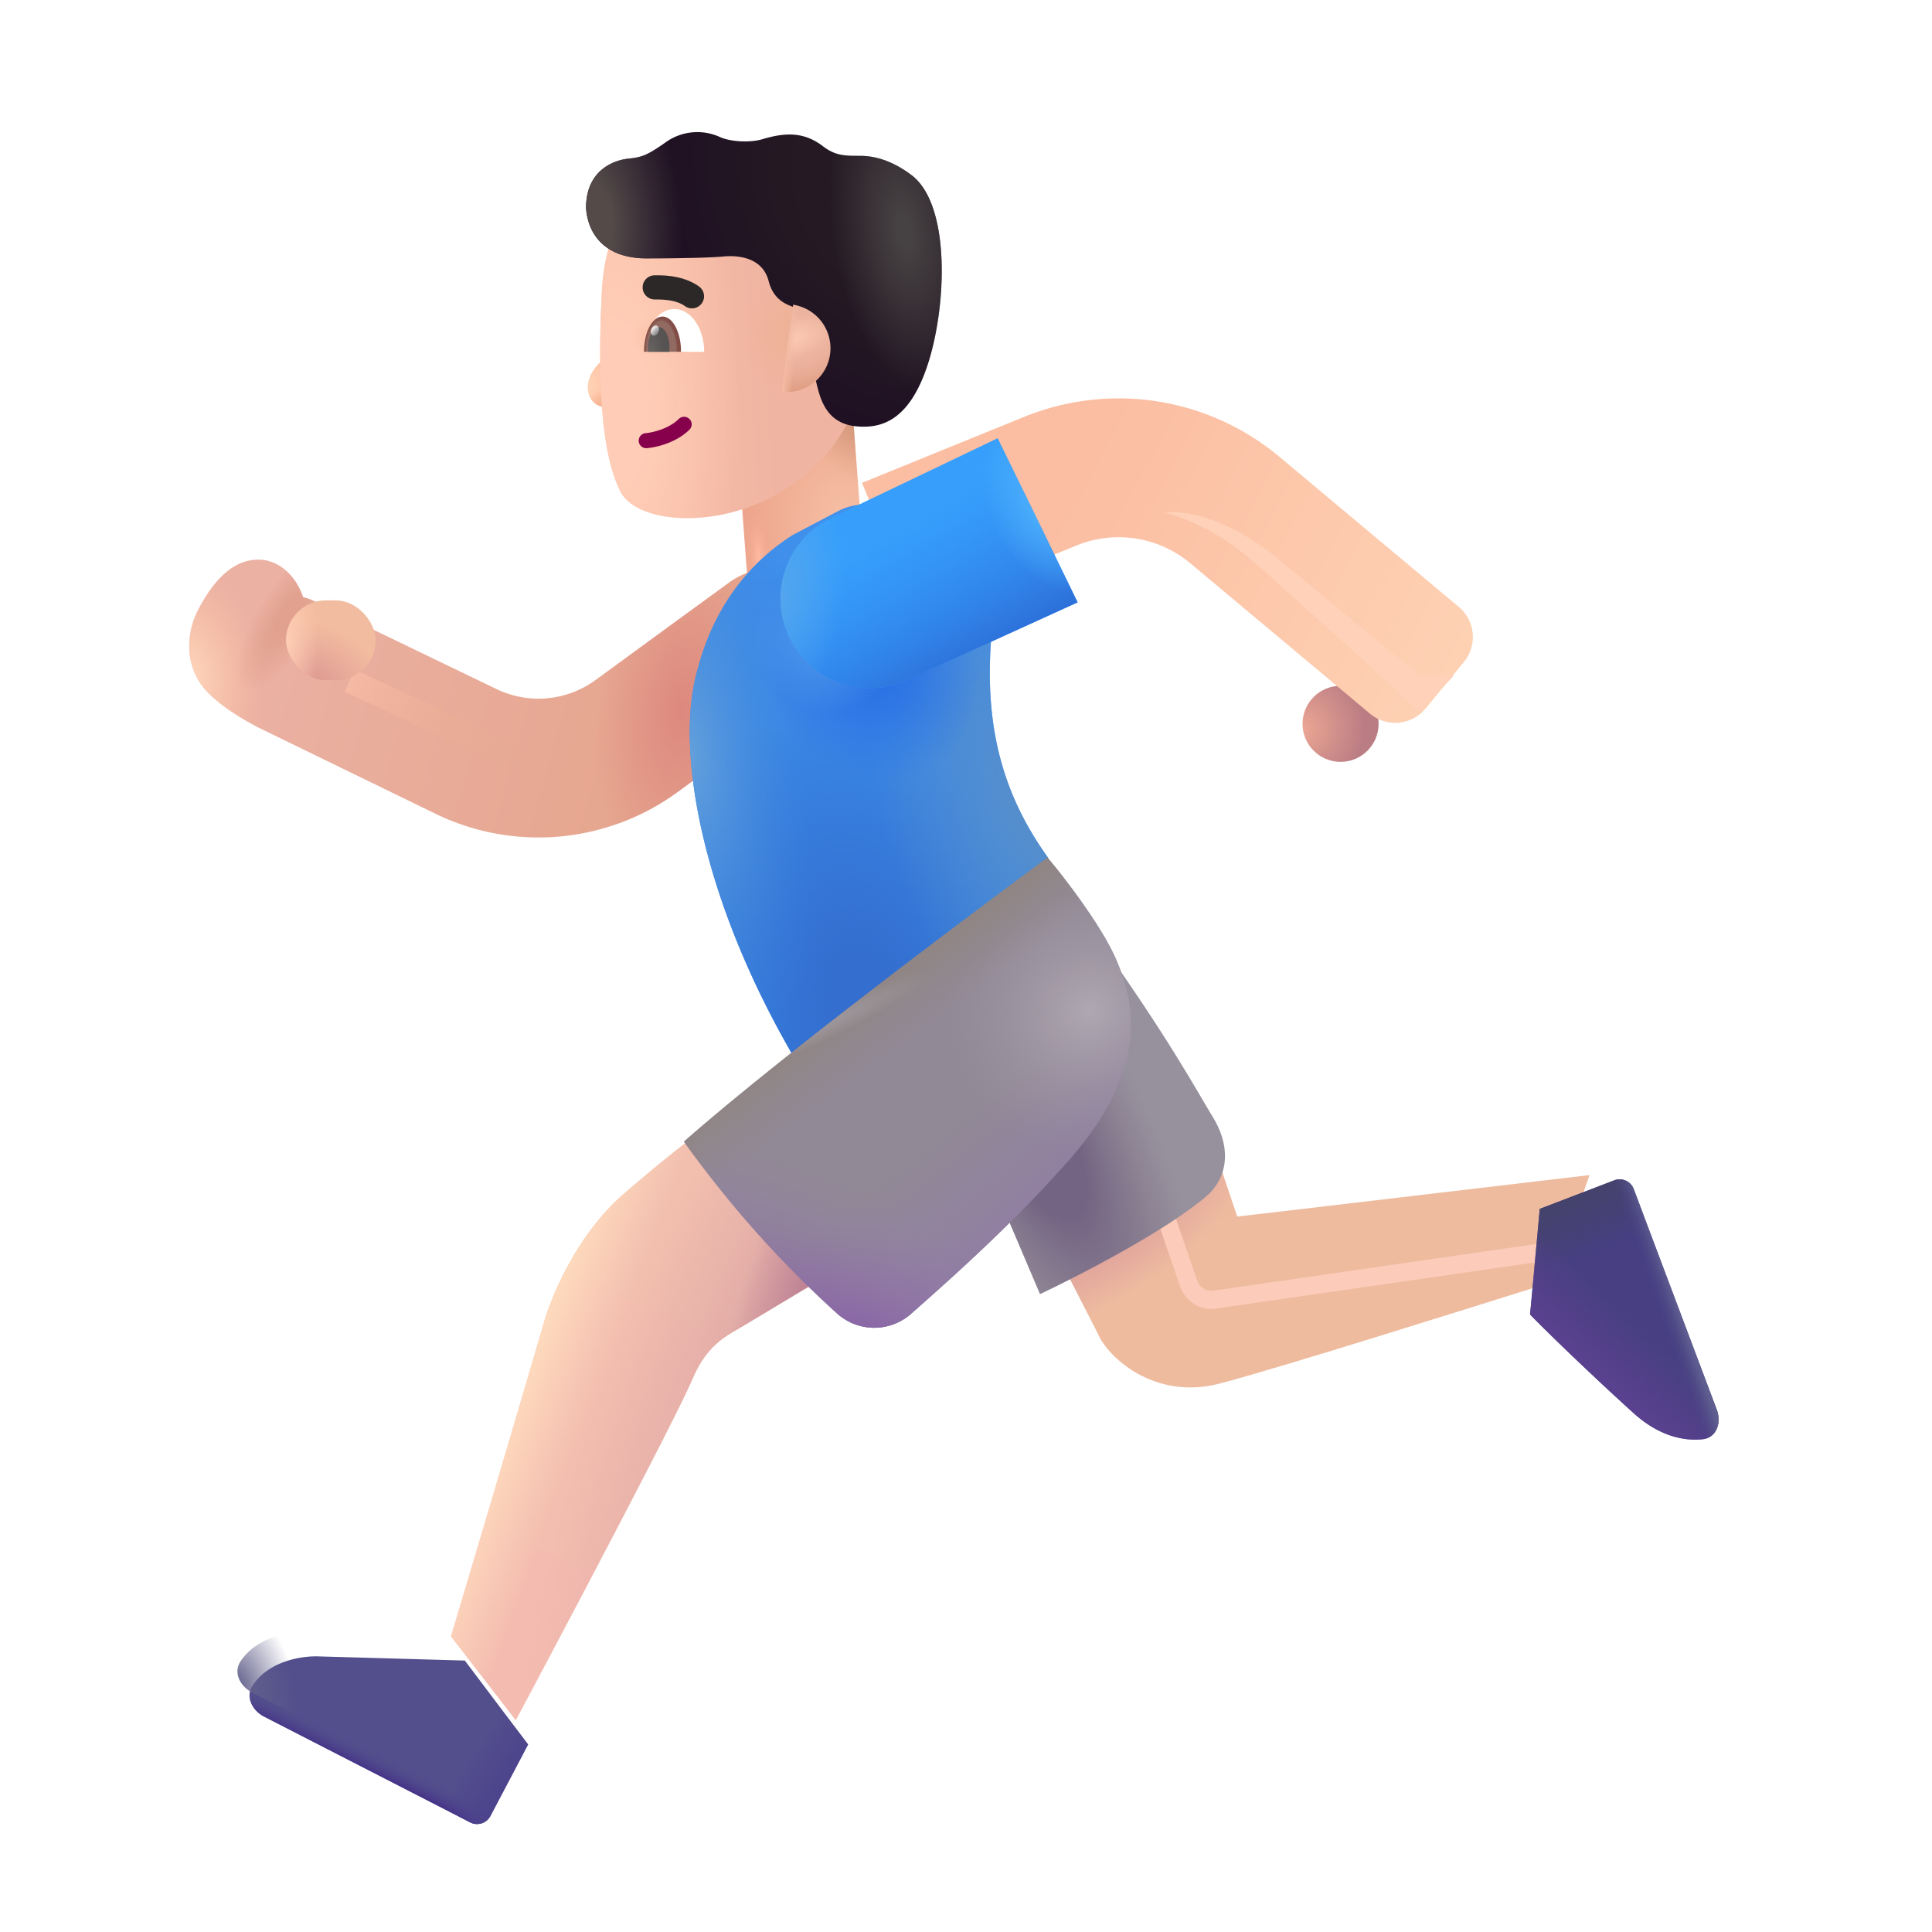<svg xmlns="http://www.w3.org/2000/svg" fill="none" viewBox="0 0 32 32"><path fill="url(#svg-88c4bb14-1c8d-4b75-a7e3-7b42ed891b21-a)" d="M12.169 6.804h1.946v3.44h-1.946z" transform="rotate(-4.337 12.169 6.804)"/><path fill="url(#svg-4dba281f-82cb-4e58-8206-1cd67ceb9023-b)" d="M12.169 6.804h1.946v3.44h-1.946z" transform="rotate(-4.337 12.169 6.804)"/><path fill="url(#svg-02546146-0547-4bec-8812-604c20c5f6a3-c)" d="M12.169 6.804h1.946v3.44h-1.946z" transform="rotate(-4.337 12.169 6.804)"/><path fill="url(#svg-779d4ee3-1fd6-4728-bd08-f87f84c5794a-d)" d="M9.944 5.997c.157-.147.237-.366.258-.457h.18v1.125c-.215.137-.522.115-.613-.09-.079-.176-.02-.394.175-.578"/><path fill="url(#svg-7b7d7bd9-8918-4b49-bbcf-0a91e08cf895-e)" d="M9.944 5.997c.157-.147.237-.366.258-.457h.18v1.125c-.215.137-.522.115-.613-.09-.079-.176-.02-.394.175-.578"/><g filter="url(#svg-3cc55e54-296f-421d-a8b0-26cb89d86d3d-f)"><path fill="url(#svg-b5cf8c0d-c02a-4ab6-8a38-f2dc8bdf9a8a-g)" d="M10.168 5.033c.039-.8.298-1.187.42-1.3h3.733l.062 3.164c-.866 2.121-3.511 2.212-3.906 1.445s-.354-2.381-.309-3.309"/><path fill="url(#svg-7895a4f2-329b-419a-88ce-f37e669b2976-h)" d="M10.168 5.033c.039-.8.298-1.187.42-1.3h3.733l.062 3.164c-.866 2.121-3.511 2.212-3.906 1.445s-.354-2.381-.309-3.309"/><path fill="url(#svg-e9d99c53-1f67-4c7d-96d2-9117ba7f1598-i)" d="M10.168 5.033c.039-.8.298-1.187.42-1.3h3.733l.062 3.164c-.866 2.121-3.511 2.212-3.906 1.445s-.354-2.381-.309-3.309"/><path fill="url(#svg-d561286a-1900-4587-8f36-2ca828b17668-j)" d="M10.168 5.033c.039-.8.298-1.187.42-1.3h3.733l.062 3.164c-.866 2.121-3.511 2.212-3.906 1.445s-.354-2.381-.309-3.309"/></g><g filter="url(#svg-132aae89-c399-4efc-b395-eb8fa15e9a10-k)"><path fill="url(#svg-eb888a7b-451f-4dd1-a3f6-361a39dd86ea-l)" d="M10.807 4.28c-.656 0-.968-.37-1-.836 0-.656.502-.795.696-.816.218-.023.304-.047.61-.262a.9.9 0 0 1 .91-.097c.148.07.476.105.71.035.39-.117.695-.114.996.117.21.16.363.16.614.16.343 0 .635.154.855.32.657.498.582 2.207.258 3.168-.31.92-.777 1.028-1.168.993-.47-.043-.59-.399-.66-.696-.057-.237-.2-.99-.266-1.237-.135-.063-.431-.086-.531-.474-.1-.387-.493-.432-.758-.406-.162.016-.61.031-1.266.031"/><path fill="url(#svg-b8b646b3-7c2f-4c24-a7a0-3a76b2ea6ff2-m)" d="M10.807 4.28c-.656 0-.968-.37-1-.836 0-.656.502-.795.696-.816.218-.023.304-.047.61-.262a.9.9 0 0 1 .91-.097c.148.07.476.105.71.035.39-.117.695-.114.996.117.21.16.363.16.614.16.343 0 .635.154.855.32.657.498.582 2.207.258 3.168-.31.92-.777 1.028-1.168.993-.47-.043-.59-.399-.66-.696-.057-.237-.2-.99-.266-1.237-.135-.063-.431-.086-.531-.474-.1-.387-.493-.432-.758-.406-.162.016-.61.031-1.266.031"/><path fill="url(#svg-6e405451-d490-4b8f-bd1a-cc875a06d654-n)" d="M10.807 4.28c-.656 0-.968-.37-1-.836 0-.656.502-.795.696-.816.218-.023.304-.047.61-.262a.9.9 0 0 1 .91-.097c.148.07.476.105.71.035.39-.117.695-.114.996.117.21.16.363.16.614.16.343 0 .635.154.855.32.657.498.582 2.207.258 3.168-.31.92-.777 1.028-1.168.993-.47-.043-.59-.399-.66-.696-.057-.237-.2-.99-.266-1.237-.135-.063-.431-.086-.531-.474-.1-.387-.493-.432-.758-.406-.162.016-.61.031-1.266.031"/></g><path fill="url(#svg-f3c08642-ee6f-4b46-b52f-753ab5754366-o)" d="m12.94 6.488.199-1.44a.727.727 0 0 1-.2 1.44"/><path fill="url(#svg-7bccdaf7-d962-4580-bbc6-8844feab296c-p)" d="m12.94 6.488.199-1.44a.727.727 0 0 1-.2 1.44"/><path fill="url(#svg-10386e23-64bb-4b46-9da4-73ca4d63a8d8-q)" d="m12.94 6.488.199-1.44a.727.727 0 0 1-.2 1.44"/><path fill="#86004C" fill-rule="evenodd" d="M11.42 6.94a.125.125 0 0 1-.002.178c-.238.233-.582.293-.692.304a.125.125 0 1 1-.025-.248c.093-.01.366-.062.542-.235a.125.125 0 0 1 .177.002" clip-rule="evenodd"/><path fill="#fff" d="M10.675 5.827h.988c0-.391-.221-.709-.494-.709s-.494.318-.494.71"/><path fill="url(#svg-12f61d1e-60ca-4ccf-9d28-4a28e52cd31b-r)" d="M11.28 5.827v-.004c0-.32-.137-.58-.307-.58s-.306.26-.306.58v.004z"/><path fill="url(#svg-d5270dfe-76c0-400a-9e01-dd1e70ccb54e-s)" d="M11.085 5.827a1 1 0 0 0 .004-.072c0-.186-.08-.336-.176-.336-.097 0-.176.15-.176.336q0 .038.004.072z"/><ellipse cx="10.848" cy="5.476" fill="url(#svg-4f45f834-aedd-488f-9186-dbc4bc397265-t)" rx=".064" ry=".088" transform="rotate(24.61 10.848 5.476)"/><g filter="url(#svg-20c3e741-e42d-4923-8bf0-b4feab32e48f-u)"><path fill="#2C2828" fill-rule="evenodd" d="M11.445 4.97c-.148-.105-.363-.11-.501-.11a.2.2 0 1 1 0-.4h.01c.128-.001.464-.001.724.185a.2.2 0 1 1-.234.325" clip-rule="evenodd"/></g><g filter="url(#svg-9e37bdcf-46d8-411a-991f-3374e3aaed01-v)"><path fill="url(#svg-54dd26b7-305c-4ea8-9dab-0c6c729dc2a6-w)" d="M3.761 11.776c-.285-.364-.293-.871-.07-1.293s.547-.832 1.016-.813c.328.014.598.276.711.62q.105.027.206.076l3 1.447a1.6 1.6 0 0 0 1.639-.149l2.223-1.622a1.15 1.15 0 1 1 1.356 1.858l-2.224 1.622a3.9 3.9 0 0 1-3.993.362l-2.918-1.42c-.246-.122-.72-.4-.946-.688"/><path fill="url(#svg-ea0f31ef-38a2-44fe-9ce7-ba69a3e834df-x)" d="M3.761 11.776c-.285-.364-.293-.871-.07-1.293s.547-.832 1.016-.813c.328.014.598.276.711.62q.105.027.206.076l3 1.447a1.6 1.6 0 0 0 1.639-.149l2.223-1.622a1.15 1.15 0 1 1 1.356 1.858l-2.224 1.622a3.9 3.9 0 0 1-3.993.362l-2.918-1.42c-.246-.122-.72-.4-.946-.688"/><path fill="url(#svg-15873075-4f0f-43ba-bc34-5c79f3a55b30-y)" d="M3.761 11.776c-.285-.364-.293-.871-.07-1.293s.547-.832 1.016-.813c.328.014.598.276.711.62q.105.027.206.076l3 1.447a1.6 1.6 0 0 0 1.639-.149l2.223-1.622a1.15 1.15 0 1 1 1.356 1.858l-2.224 1.622a3.9 3.9 0 0 1-3.993.362l-2.918-1.42c-.246-.122-.72-.4-.946-.688"/><path fill="url(#svg-403286a3-69ff-44a0-855e-6576a47028ab-z)" d="M3.761 11.776c-.285-.364-.293-.871-.07-1.293s.547-.832 1.016-.813c.328.014.598.276.711.62q.105.027.206.076l3 1.447a1.6 1.6 0 0 0 1.639-.149l2.223-1.622a1.15 1.15 0 1 1 1.356 1.858l-2.224 1.622a3.9 3.9 0 0 1-3.993.362l-2.918-1.42c-.246-.122-.72-.4-.946-.688"/></g><path fill="url(#svg-317c4835-5999-47b5-b581-f94486579de3-A)" d="m13.136 8.858.74-.39a1 1 0 0 1 .584-.106l2.003 1.773c-.229 1.79.13 3.008.9 4.077l-4.253 3.23c-1.517-2.635-1.93-5.073-1.556-6.354.318-1.228 1.05-1.898 1.582-2.23"/><path fill="url(#svg-5b0eb421-6958-4c0b-9440-90c3d8c1ac81-B)" d="m13.136 8.858.74-.39a1 1 0 0 1 .584-.106l2.003 1.773c-.229 1.79.13 3.008.9 4.077l-4.253 3.23c-1.517-2.635-1.93-5.073-1.556-6.354.318-1.228 1.05-1.898 1.582-2.23"/><path fill="url(#svg-e0a10b18-0735-456d-add1-fc4a7106a1df-C)" d="m13.136 8.858.74-.39a1 1 0 0 1 .584-.106l2.003 1.773c-.229 1.79.13 3.008.9 4.077l-4.253 3.23c-1.517-2.635-1.93-5.073-1.556-6.354.318-1.228 1.05-1.898 1.582-2.23"/><path fill="url(#svg-74a1c047-b62e-4005-82a9-a4e2a7a1287a-D)" d="m13.136 8.858.74-.39a1 1 0 0 1 .584-.106l2.003 1.773c-.229 1.79.13 3.008.9 4.077l-4.253 3.23c-1.517-2.635-1.93-5.073-1.556-6.354.318-1.228 1.05-1.898 1.582-2.23"/><path fill="url(#svg-29afd390-9b12-41c6-ac7f-332a0fa7363c-E)" d="m13.136 8.858.74-.39a1 1 0 0 1 .584-.106l2.003 1.773c-.229 1.79.13 3.008.9 4.077l-4.253 3.23c-1.517-2.635-1.93-5.073-1.556-6.354.318-1.228 1.05-1.898 1.582-2.23"/><path fill="url(#svg-350e4f61-158a-44ed-ba3a-19c61a6dfe29-F)" d="m13.136 8.858.74-.39a1 1 0 0 1 .584-.106l2.003 1.773c-.229 1.79.13 3.008.9 4.077l-4.253 3.23c-1.517-2.635-1.93-5.073-1.556-6.354.318-1.228 1.05-1.898 1.582-2.23"/><g filter="url(#svg-1db1fc19-d1d0-4717-9a1b-452012431c94-G)"><path stroke="url(#svg-85727248-7aa9-4cec-8265-edeae6423149-H)" stroke-width=".4" d="m5.792 11.275 3.062 1.422-.156.121"/></g><circle cx="22.204" cy="11.989" r=".63" fill="url(#svg-edf49171-7906-4335-9a66-1173c1aeff6e-I)"/><g filter="url(#svg-cbc3581c-439a-40c4-91c4-3ebb21a9986f-J)"><path fill="url(#svg-061bc773-e70d-4100-9e00-9b0bbfdc7836-K)" fill-rule="evenodd" d="M19.704 10.12a1.85 1.85 0 0 0-1.873-.285l-2.687 1.092-.866-2.13 2.687-1.093a4.15 4.15 0 0 1 4.2.64l2.997 2.508a.65.65 0 0 1 .085.912l-.636.772a.65.65 0 0 1-.919.085z" clip-rule="evenodd"/></g><path fill="#379FFB" d="m17.849 9.977-1.324-2.719-2.764 1.323a1.483 1.483 0 0 0 1.255 2.687z"/><path fill="url(#svg-ccf39ef3-20d3-4339-a387-d2f091b8cd91-L)" d="m17.849 9.977-1.324-2.719-2.764 1.323a1.483 1.483 0 0 0 1.255 2.687z"/><path fill="url(#svg-5ed31585-3f04-45cf-8023-e193409c5c0c-M)" d="m17.849 9.977-1.324-2.719-2.764 1.323a1.483 1.483 0 0 0 1.255 2.687z"/><path fill="url(#svg-dee47715-687f-46b4-a418-d513dd1b8c95-N)" d="m17.849 9.977-1.324-2.719-2.764 1.323a1.483 1.483 0 0 0 1.255 2.687z"/><rect width="1.484" height="1.324" x="4.738" y="9.944" fill="#F2BCA0" rx=".662"/><rect width="1.484" height="1.324" x="4.738" y="9.944" fill="url(#svg-b97fa386-2c55-45f6-b73f-ef60e3f382bf-O)" rx=".662"/><rect width="1.484" height="1.324" x="4.738" y="9.944" fill="url(#svg-1b997d7c-bde2-4889-980e-490205f91b49-P)" rx=".662"/><path fill="url(#svg-0692a1e3-05e1-4e1d-b072-655f4c5d4667-Q)" d="M9.015 21.885a855 855 0 0 1-1.546 5.219l1.074 1.39c.86-1.614 2.641-4.986 2.93-5.66.242-.566.566-.71.808-.855l1.34-.805-1.973-2.472c-.12.093-.594.444-1.32 1.074-.734.636-1.169 1.617-1.313 2.11"/><path fill="url(#svg-27e451b4-d0a8-46da-9bc8-557a9739e3c6-R)" d="M9.015 21.885a855 855 0 0 1-1.546 5.219l1.074 1.39c.86-1.614 2.641-4.986 2.93-5.66.242-.566.566-.71.808-.855l1.34-.805-1.973-2.472c-.12.093-.594.444-1.32 1.074-.734.636-1.169 1.617-1.313 2.11"/><path fill="url(#svg-1afded76-f741-4246-9ba9-528699f1c9a8-S)" d="M9.015 21.885a855 855 0 0 1-1.546 5.219l1.074 1.39c.86-1.614 2.641-4.986 2.93-5.66.242-.566.566-.71.808-.855l1.34-.805-1.973-2.472c-.12.093-.594.444-1.32 1.074-.734.636-1.169 1.617-1.313 2.11"/><path fill="url(#svg-0b3b0c1a-b65f-4873-9d58-b360ceb8420f-T)" d="M9.015 21.885a855 855 0 0 1-1.546 5.219l1.074 1.39c.86-1.614 2.641-4.986 2.93-5.66.242-.566.566-.71.808-.855l1.34-.805-1.973-2.472c-.12.093-.594.444-1.32 1.074-.734.636-1.169 1.617-1.313 2.11"/><g filter="url(#svg-e3bf81f2-3385-4549-97e6-294fd869502b-U)"><path fill="#534E8C" d="m5.039 27.034 2.46.07 1.048 1.39-.624 1.184a.25.25 0 0 1-.335.106l-3.41-1.75c-.197-.1-.317-.327-.197-.512.247-.381.74-.488 1.058-.488"/><path fill="url(#svg-486d32a2-98f4-421d-aadd-d20200791fa1-V)" d="m5.039 27.034 2.46.07 1.048 1.39-.624 1.184a.25.25 0 0 1-.335.106l-3.41-1.75c-.197-.1-.317-.327-.197-.512.247-.381.74-.488 1.058-.488"/><path fill="url(#svg-d10781b0-4f9d-4f11-85b9-920917af91f6-W)" d="m5.039 27.034 2.46.07 1.048 1.39-.624 1.184a.25.25 0 0 1-.335.106l-3.41-1.75c-.197-.1-.317-.327-.197-.512.247-.381.74-.488 1.058-.488"/></g><path fill="url(#svg-c2ca0313-05ce-45e7-a4bf-2537bfaf0179-X)" d="m5.039 27.034 2.46.07 1.048 1.39-.624 1.184a.25.25 0 0 1-.335.106l-3.41-1.75c-.197-.1-.317-.327-.197-.512.247-.381.74-.488 1.058-.488"/><g filter="url(#svg-934db0a9-7ac2-46d3-9d91-883e55ac4f5e-Y)"><path fill="#EEBB9F" d="m17.937 22.596-.652-1.277 2.613-1.684.344 1.016 5.836-.688-.625 1.774c-1.422.445-4.465 1.407-5.504 1.68-1.074.28-1.848-.434-2.012-.821"/><path fill="url(#svg-7cb0b698-b52f-4780-9672-5bb5d22476c5-Z)" d="m17.937 22.596-.652-1.277 2.613-1.684.344 1.016 5.836-.688-.625 1.774c-1.422.445-4.465 1.407-5.504 1.68-1.074.28-1.848-.434-2.012-.821"/><path fill="url(#svg-a33ebacd-c14b-41fe-9447-beb9dd725f57-aa)" d="m17.937 22.596-.652-1.277 2.613-1.684.344 1.016 5.836-.688-.625 1.774c-1.422.445-4.465 1.407-5.504 1.68-1.074.28-1.848-.434-2.012-.821"/></g><g filter="url(#svg-8f759687-bf3a-4acd-9e04-c9e756e2b272-ab)"><path stroke="#FCCBB9" stroke-width=".3" d="m19.297 20.12.392 1.14a.4.4 0 0 0 .435.265l5.761-.833"/></g><path fill="#473F82" d="m26.737 19.55-1.234.473-.16 1.749c.305.315 1.058 1.04 1.715 1.634.428.387.844.466 1.146.432.23-.026.312-.276.23-.492l-1.374-3.65a.25.25 0 0 0-.323-.146"/><path fill="url(#svg-7f5497c4-bac9-4e91-8b06-4d4504a66634-ac)" d="m26.737 19.55-1.234.473-.16 1.749c.305.315 1.058 1.04 1.715 1.634.428.387.844.466 1.146.432.23-.026.312-.276.23-.492l-1.374-3.65a.25.25 0 0 0-.323-.146"/><path fill="url(#svg-63003807-80e2-4a07-a941-a806409d6845-ad)" d="m26.737 19.55-1.234.473-.16 1.749c.305.315 1.058 1.04 1.715 1.634.428.387.844.466 1.146.432.23-.026.312-.276.23-.492l-1.374-3.65a.25.25 0 0 0-.323-.146"/><path fill="url(#svg-652f7e4f-b4aa-4d7e-aff7-e8aca3d3b68c-ae)" d="m26.737 19.55-1.234.473-.16 1.749c.305.315 1.058 1.04 1.715 1.634.428.387.844.466 1.146.432.23-.026.312-.276.23-.492l-1.374-3.65a.25.25 0 0 0-.323-.146"/><g filter="url(#svg-4dd963dd-441e-4a39-a996-887c360ff051-af)"><path fill="#97919E" d="m17.226 21.534-.914-2.149 1.793-3.844c1.258 1.754 1.738 2.664 1.98 3.055.269.433.298.922-.062 1.281-.637.569-2.13 1.341-2.797 1.657"/><path fill="url(#svg-203d47f1-f105-43b7-a767-1b29d8156543-ag)" d="m17.226 21.534-.914-2.149 1.793-3.844c1.258 1.754 1.738 2.664 1.98 3.055.269.433.298.922-.062 1.281-.637.569-2.13 1.341-2.797 1.657"/></g><path fill="#918996" d="M17.351 14.205s-4.125 3.032-6.023 4.704a17.7 17.7 0 0 0 2.544 2.853.92.92 0 0 0 1.23-.012c.92-.81 1.78-1.601 2.616-2.552 1.375-1.563 1.047-2.663.766-3.313-.244-.562-.857-1.354-1.133-1.68"/><path fill="url(#svg-8ed42273-2b1e-4820-8fbc-c4117a348dcd-ah)" d="M17.351 14.205s-4.125 3.032-6.023 4.704a17.7 17.7 0 0 0 2.544 2.853.92.92 0 0 0 1.23-.012c.92-.81 1.78-1.601 2.616-2.552 1.375-1.563 1.047-2.663.766-3.313-.244-.562-.857-1.354-1.133-1.68"/><path fill="url(#svg-727d0eca-3395-4bb4-bba8-c12dad81a250-ai)" d="M17.351 14.205s-4.125 3.032-6.023 4.704a17.7 17.7 0 0 0 2.544 2.853.92.92 0 0 0 1.23-.012c.92-.81 1.78-1.601 2.616-2.552 1.375-1.563 1.047-2.663.766-3.313-.244-.562-.857-1.354-1.133-1.68"/><path fill="url(#svg-17bda4c2-741f-4e52-9733-61e0545257b3-aj)" d="M17.351 14.205s-4.125 3.032-6.023 4.704a17.7 17.7 0 0 0 2.544 2.853.92.92 0 0 0 1.23-.012c.92-.81 1.78-1.601 2.616-2.552 1.375-1.563 1.047-2.663.766-3.313-.244-.562-.857-1.354-1.133-1.68"/><path fill="url(#svg-6ddb4161-2354-4624-89c5-a253c7b9915b-ak)" d="M17.351 14.205s-4.125 3.032-6.023 4.704a17.7 17.7 0 0 0 2.544 2.853.92.92 0 0 0 1.23-.012c.92-.81 1.78-1.601 2.616-2.552 1.375-1.563 1.047-2.663.766-3.313-.244-.562-.857-1.354-1.133-1.68"/><path fill="url(#svg-2e25dfc9-6c6b-470d-a876-5625e75662d1-al)" d="M17.351 14.205s-4.125 3.032-6.023 4.704a17.7 17.7 0 0 0 2.544 2.853.92.92 0 0 0 1.23-.012c.92-.81 1.78-1.601 2.616-2.552 1.375-1.563 1.047-2.663.766-3.313-.244-.562-.857-1.354-1.133-1.68"/><g filter="url(#svg-00f13f20-11f6-4279-a782-1403bcc3469a-am)"><path fill="#FFD1B9" d="M20.705 9.255c-.563-.488-1.182-.714-1.422-.766.704-.059 1.422.41 1.766.668l2.468 2.035h.563l-.563.594c-.703-.64-2.25-2.044-2.812-2.531"/></g><defs><radialGradient id="svg-88c4bb14-1c8d-4b75-a7e3-7b42ed891b21-a" cx="0" cy="0" r="1" gradientTransform="matrix(-.052 -2.213 1.599 -.037 13.877 8.813)" gradientUnits="userSpaceOnUse"><stop offset=".116" stop-color="#F5BDA3"/><stop offset="1" stop-color="#EDA68D"/></radialGradient><radialGradient id="svg-4dba281f-82cb-4e58-8206-1cd67ceb9023-b" cx="0" cy="0" r="1" gradientTransform="rotate(128.9 5.385 7.022)scale(.854 1.156)" gradientUnits="userSpaceOnUse"><stop stop-color="#D09475"/><stop offset="1" stop-color="#E0A489" stop-opacity="0"/></radialGradient><radialGradient id="svg-02546146-0547-4bec-8812-604c20c5f6a3-c" cx="0" cy="0" r="1" gradientTransform="matrix(.011 -.869 .24 .003 12.383 9.217)" gradientUnits="userSpaceOnUse"><stop stop-color="#FFBAA2"/><stop offset="1" stop-color="#F0A48B" stop-opacity="0"/></radialGradient><radialGradient id="svg-779d4ee3-1fd6-4728-bd08-f87f84c5794a-d" cx="0" cy="0" r="1" gradientTransform="matrix(.477 .258 -.364 .673 9.653 6.435)" gradientUnits="userSpaceOnUse"><stop offset=".101" stop-color="#FFD4B7"/><stop offset=".684" stop-color="#FFC4A7"/></radialGradient><radialGradient id="svg-7b7d7bd9-8918-4b49-bbcf-0a91e08cf895-e" cx="0" cy="0" r="1" gradientTransform="rotate(-112.383 7.29 .008)scale(.315 .473)" gradientUnits="userSpaceOnUse"><stop stop-color="#F0AA89"/><stop offset="1" stop-color="#F0AA89" stop-opacity="0"/></radialGradient><radialGradient id="svg-7895a4f2-329b-419a-88ce-f37e669b2976-h" cx="0" cy="0" r="1" gradientTransform="matrix(-.844 -.047 .057 -1.029 13.315 5.731)" gradientUnits="userSpaceOnUse"><stop offset=".156" stop-color="#EEB298"/><stop offset="1" stop-color="#EEB298" stop-opacity="0"/></radialGradient><radialGradient id="svg-e9d99c53-1f67-4c7d-96d2-9117ba7f1598-i" cx="0" cy="0" r="1" gradientTransform="matrix(0 -5.188 2.016 0 10.419 6.919)" gradientUnits="userSpaceOnUse"><stop offset=".219" stop-color="#FFCDB7"/><stop offset="1" stop-color="#FFCDB7" stop-opacity="0"/></radialGradient><radialGradient id="svg-d561286a-1900-4587-8f36-2ca828b17668-j" cx="0" cy="0" r="1" gradientTransform="matrix(0 .391 -.609 0 11.247 5.778)" gradientUnits="userSpaceOnUse"><stop offset=".155" stop-color="#FABFA4"/><stop offset="1" stop-color="#FABFA4" stop-opacity="0"/></radialGradient><radialGradient id="svg-eb888a7b-451f-4dd1-a3f6-361a39dd86ea-l" cx="0" cy="0" r="1" gradientTransform="matrix(-3.437 3.125 -3.544 -3.898 15.19 3.07)" gradientUnits="userSpaceOnUse"><stop offset=".363" stop-color="#251A23"/><stop offset="1" stop-color="#1D0D23"/></radialGradient><radialGradient id="svg-b8b646b3-7c2f-4c24-a7a0-3a76b2ea6ff2-m" cx="0" cy="0" r="1" gradientTransform="rotate(81.634 5.331 10.641)scale(2.712 1.198)" gradientUnits="userSpaceOnUse"><stop offset=".106" stop-color="#464143"/><stop offset="1" stop-color="#464143" stop-opacity="0"/></radialGradient><radialGradient id="svg-6e405451-d490-4b8f-bd1a-cc875a06d654-n" cx="0" cy="0" r="1" gradientTransform="matrix(1.5 -.094 .184 2.944 9.893 3.685)" gradientUnits="userSpaceOnUse"><stop offset=".218" stop-color="#544B49"/><stop offset="1" stop-color="#544B49" stop-opacity="0"/></radialGradient><radialGradient id="svg-f3c08642-ee6f-4b46-b52f-753ab5754366-o" cx="0" cy="0" r="1" gradientTransform="matrix(.727 -.211 .103 .355 13.09 5.614)" gradientUnits="userSpaceOnUse"><stop offset=".17" stop-color="#FAC7B1"/><stop offset="1" stop-color="#ECB39E"/></radialGradient><radialGradient id="svg-7bccdaf7-d962-4580-bbc6-8844feab296c-p" cx="0" cy="0" r="1" gradientTransform="matrix(.226 1.18 -1.229 .235 13.122 5.314)" gradientUnits="userSpaceOnUse"><stop offset=".556" stop-color="#E7A792" stop-opacity="0"/><stop offset="1" stop-color="#DD9A7E"/><stop offset="1" stop-color="#E7A792"/></radialGradient><radialGradient id="svg-12f61d1e-60ca-4ccf-9d28-4a28e52cd31b-r" cx="0" cy="0" r="1" gradientTransform="matrix(.273 0 0 .531 10.952 5.806)" gradientUnits="userSpaceOnUse"><stop offset=".895" stop-color="#916A62"/><stop offset="1" stop-color="#824D44"/></radialGradient><radialGradient id="svg-d5270dfe-76c0-400a-9e01-dd1e70ccb54e-s" cx="0" cy="0" r="1" gradientTransform="matrix(.25 0 0 .541 10.784 5.827)" gradientUnits="userSpaceOnUse"><stop stop-color="#666361"/><stop offset=".813" stop-color="#565352"/></radialGradient><radialGradient id="svg-ea0f31ef-38a2-44fe-9ce7-ba69a3e834df-x" cx="0" cy="0" r="1" gradientTransform="matrix(1.21 -.125 .201 1.944 3.535 11.614)" gradientUnits="userSpaceOnUse"><stop stop-color="#FFD8BE"/><stop offset="1" stop-color="#FFC5A1" stop-opacity="0"/><stop offset="1" stop-color="#FFD8BE" stop-opacity="0"/></radialGradient><radialGradient id="svg-15873075-4f0f-43ba-bc34-5c79f3a55b30-y" cx="0" cy="0" r="1" gradientTransform="matrix(-.328 2.849 -1.431 -.165 11.698 12.15)" gradientUnits="userSpaceOnUse"><stop stop-color="#DD887E"/><stop offset="1" stop-color="#DD887E" stop-opacity="0"/></radialGradient><radialGradient id="svg-403286a3-69ff-44a0-855e-6576a47028ab-z" cx="0" cy="0" r="1" gradientTransform="matrix(-.75 1.219 -.427 -.263 5.167 10.608)" gradientUnits="userSpaceOnUse"><stop offset=".258" stop-color="#E1A18E"/><stop offset="1" stop-color="#E1A18E" stop-opacity="0"/></radialGradient><radialGradient id="svg-5b0eb421-6958-4c0b-9440-90c3d8c1ac81-B" cx="0" cy="0" r="1" gradientTransform="rotate(-103.261 13.881 2.745)scale(5.33 3.051)" gradientUnits="userSpaceOnUse"><stop offset=".175" stop-color="#346ECE"/><stop offset="1" stop-color="#346ECE" stop-opacity="0"/></radialGradient><radialGradient id="svg-e0a10b18-0735-456d-add1-fc4a7106a1df-C" cx="0" cy="0" r="1" gradientTransform="rotate(84.038 -1.213 12.58)scale(5.687 2.16)" gradientUnits="userSpaceOnUse"><stop stop-color="#63A0DB"/><stop offset="1" stop-color="#347CDB" stop-opacity="0"/></radialGradient><radialGradient id="svg-74a1c047-b62e-4005-82a9-a4e2a7a1287a-D" cx="0" cy="0" r="1" gradientTransform="matrix(-2.406 .719 -1.453 -4.864 17.109 13.291)" gradientUnits="userSpaceOnUse"><stop stop-color="#598FC9"/><stop offset="1" stop-color="#598FC9" stop-opacity="0"/></radialGradient><radialGradient id="svg-29afd390-9b12-41c6-ac7f-332a0fa7363c-E" cx="0" cy="0" r="1" gradientTransform="matrix(1.606 -.725 .882 1.954 14.394 10.879)" gradientUnits="userSpaceOnUse"><stop offset=".238" stop-color="#2B71E5"/><stop offset="1" stop-color="#2B71E5" stop-opacity="0"/></radialGradient><radialGradient id="svg-350e4f61-158a-44ed-ba3a-19c61a6dfe29-F" cx="0" cy="0" r="1" gradientTransform="matrix(-1.031 .609 -.642 -1.086 13.677 10.573)" gradientUnits="userSpaceOnUse"><stop stop-color="#529CEA"/><stop offset="1" stop-color="#529CEA" stop-opacity="0"/></radialGradient><radialGradient id="svg-edf49171-7906-4335-9a66-1173c1aeff6e-I" cx="0" cy="0" r="1" gradientTransform="rotate(24.692 -16.792 55.32)scale(1.122 1.178)" gradientUnits="userSpaceOnUse"><stop stop-color="#ECA693"/><stop offset=".906" stop-color="#BB7D84"/></radialGradient><radialGradient id="svg-5ed31585-3f04-45cf-8023-e193409c5c0c-M" cx="0" cy="0" r="1" gradientTransform="matrix(1.281 .188 -.317 2.164 12.671 9.885)" gradientUnits="userSpaceOnUse"><stop stop-color="#5AA7EA"/><stop offset="1" stop-color="#5AA7EA" stop-opacity="0"/></radialGradient><radialGradient id="svg-dee47715-687f-46b4-a418-d513dd1b8c95-N" cx="0" cy="0" r="1" gradientTransform="rotate(154.259 7.723 6.168)scale(.971 1.518)" gradientUnits="userSpaceOnUse"><stop offset=".164" stop-color="#4DB0FB"/><stop offset="1" stop-color="#4DB0FB" stop-opacity="0"/></radialGradient><radialGradient id="svg-b97fa386-2c55-45f6-b73f-ef60e3f382bf-O" cx="0" cy="0" r="1" gradientTransform="matrix(.438 -.748 1.057 .618 5.276 11.268)" gradientUnits="userSpaceOnUse"><stop stop-color="#DF9B93"/><stop offset="1" stop-color="#DF9B93" stop-opacity="0"/></radialGradient><radialGradient id="svg-1b997d7c-bde2-4889-980e-490205f91b49-P" cx="0" cy="0" r="1" gradientTransform="matrix(.559 0 0 1.248 4.717 10.606)" gradientUnits="userSpaceOnUse"><stop stop-color="#FFCFB6"/><stop offset="1" stop-color="#FFCFB6" stop-opacity="0"/></radialGradient><radialGradient id="svg-1afded76-f741-4246-9ba9-528699f1c9a8-S" cx="0" cy="0" r="1" gradientTransform="matrix(-4.653 9.341 -2.719 -1.354 14.084 21.059)" gradientUnits="userSpaceOnUse"><stop offset=".183" stop-color="#DCA5A4"/><stop offset="1" stop-color="#DCA5A4" stop-opacity="0"/></radialGradient><radialGradient id="svg-0b3b0c1a-b65f-4873-9d58-b360ceb8420f-T" cx="0" cy="0" r="1" gradientTransform="rotate(108.122 -.857 15.515)scale(4.94 1.238)" gradientUnits="userSpaceOnUse"><stop offset=".173" stop-color="#BE8394"/><stop offset="1" stop-color="#BE8394" stop-opacity="0"/></radialGradient><radialGradient id="svg-c2ca0313-05ce-45e7-a4bf-2537bfaf0179-X" cx="0" cy="0" r="1" gradientTransform="rotate(-18.357 88.253 1.77)scale(.943 1.565)" gradientUnits="userSpaceOnUse"><stop stop-color="#64628C"/><stop offset="1" stop-color="#64628C" stop-opacity="0"/></radialGradient><radialGradient id="svg-7cb0b698-b52f-4780-9672-5bb5d22476c5-Z" cx="0" cy="0" r="1" gradientTransform="rotate(71.565 -3.824 23.734)scale(1.705 1.023)" gradientUnits="userSpaceOnUse"><stop stop-color="#EEBA9F"/><stop offset="1" stop-color="#EEBA9F" stop-opacity="0"/></radialGradient><radialGradient id="svg-a33ebacd-c14b-41fe-9447-beb9dd725f57-aa" cx="0" cy="0" r="1" gradientTransform="matrix(.703 1.125 -2.573 1.608 17.87 20.75)" gradientUnits="userSpaceOnUse"><stop stop-color="#D6949B"/><stop offset="1" stop-color="#D6949B" stop-opacity="0"/></radialGradient><radialGradient id="svg-203d47f1-f105-43b7-a767-1b29d8156543-ag" cx="0" cy="0" r="1" gradientTransform="matrix(2.438 4.75 -1.701 .873 17.015 18.698)" gradientUnits="userSpaceOnUse"><stop offset=".329" stop-color="#746484"/><stop offset="1" stop-color="#827483" stop-opacity="0"/></radialGradient><radialGradient id="svg-8ed42273-2b1e-4820-8fbc-c4117a348dcd-ah" cx="0" cy="0" r="1" gradientTransform="rotate(51.34 -10.637 22.94)scale(4.602 17.515)" gradientUnits="userSpaceOnUse"><stop offset=".554" stop-color="#917EA3" stop-opacity="0"/><stop offset="1" stop-color="#917EA3"/></radialGradient><radialGradient id="svg-727d0eca-3395-4bb4-bba8-c12dad81a250-ai" cx="0" cy="0" r="1" gradientTransform="matrix(1.011 -2.181 7.255 3.364 14.536 22.396)" gradientUnits="userSpaceOnUse"><stop stop-color="#885FA7"/><stop offset="1" stop-color="#9583A6" stop-opacity="0"/></radialGradient><radialGradient id="svg-17bda4c2-741f-4e52-9733-61e0545257b3-aj" cx="0" cy="0" r="1" gradientTransform="matrix(-2.054 1.36 -1.293 -1.954 18.044 16.739)" gradientUnits="userSpaceOnUse"><stop stop-color="#AFA8B2"/><stop offset="1" stop-color="#9B92A1" stop-opacity="0"/></radialGradient><radialGradient id="svg-2e25dfc9-6c6b-470d-a876-5625e75662d1-al" cx="0" cy="0" r="1" gradientTransform="matrix(1.906 -.906 .114 .239 13.515 17.026)" gradientUnits="userSpaceOnUse"><stop offset=".207" stop-color="#9C959A"/><stop offset="1" stop-color="#9C959A" stop-opacity="0"/></radialGradient><linearGradient id="svg-b5cf8c0d-c02a-4ab6-8a38-f2dc8bdf9a8a-g" x1="13.003" x2="10.14" y1="6.474" y2="6.646" gradientUnits="userSpaceOnUse"><stop stop-color="#F0B5A2"/><stop offset="1" stop-color="#FAC1A8"/></linearGradient><linearGradient id="svg-10386e23-64bb-4b46-9da4-73ca4d63a8d8-q" x1="13.036" x2="13.185" y1="5.683" y2="5.695" gradientUnits="userSpaceOnUse"><stop stop-color="#F4B9A2"/><stop offset="1" stop-color="#F4BCA5" stop-opacity="0"/></linearGradient><linearGradient id="svg-4f45f834-aedd-488f-9186-dbc4bc397265-t" x1="10.777" x2="10.963" y1="5.437" y2="5.498" gradientUnits="userSpaceOnUse"><stop stop-color="#fff"/><stop offset="1" stop-color="#fff" stop-opacity="0"/></linearGradient><linearGradient id="svg-54dd26b7-305c-4ea8-9dab-0c6c729dc2a6-w" x1="4.37" x2="12.307" y1="11.322" y2="13.572" gradientUnits="userSpaceOnUse"><stop stop-color="#EBB1A3"/><stop offset="1" stop-color="#E5A48B"/></linearGradient><linearGradient id="svg-317c4835-5999-47b5-b581-f94486579de3-A" x1="14.394" x2="14.394" y1="8.323" y2="17.442" gradientUnits="userSpaceOnUse"><stop stop-color="#4091EC"/><stop offset="1" stop-color="#337FE1"/></linearGradient><linearGradient id="svg-85727248-7aa9-4cec-8265-edeae6423149-H" x1="5.604" x2="8.541" y1="11.381" y2="13.006" gradientUnits="userSpaceOnUse"><stop stop-color="#F6BBA5"/><stop offset="1" stop-color="#E2A789" stop-opacity="0"/><stop offset="1" stop-color="#F6BBA5" stop-opacity="0"/></linearGradient><linearGradient id="svg-061bc773-e70d-4100-9e00-9b0bbfdc7836-K" x1="17.817" x2="25.325" y1="8.772" y2="12.772" gradientUnits="userSpaceOnUse"><stop stop-color="#FBBEA2"/><stop offset="1" stop-color="#FFD5B7"/></linearGradient><linearGradient id="svg-ccf39ef3-20d3-4339-a387-d2f091b8cd91-L" x1="16.515" x2="15.109" y1="10.916" y2="8.479" gradientUnits="userSpaceOnUse"><stop stop-color="#2C6BD5"/><stop offset="1" stop-color="#2F89F4" stop-opacity="0"/></linearGradient><linearGradient id="svg-0692a1e3-05e1-4e1d-b072-655f4c5d4667-Q" x1="12.453" x2="9.078" y1="19.979" y2="28.104" gradientUnits="userSpaceOnUse"><stop stop-color="#F2BEAE"/><stop offset="1" stop-color="#F4BCB0"/></linearGradient><linearGradient id="svg-27e451b4-d0a8-46da-9bc8-557a9739e3c6-R" x1="7.845" x2="9.12" y1="24.643" y2="25.126" gradientUnits="userSpaceOnUse"><stop stop-color="#FFDDBE"/><stop offset="1" stop-color="#FFDDBE" stop-opacity="0"/></linearGradient><linearGradient id="svg-486d32a2-98f4-421d-aadd-d20200791fa1-V" x1="5.898" x2="6.054" y1="28.94" y2="28.627" gradientUnits="userSpaceOnUse"><stop stop-color="#443088"/><stop offset="1" stop-color="#534F8C" stop-opacity="0"/></linearGradient><linearGradient id="svg-d10781b0-4f9d-4f11-85b9-920917af91f6-W" x1="8.14" x2="7.484" y1="29.338" y2="28.901" gradientUnits="userSpaceOnUse"><stop stop-color="#4C438D"/><stop offset="1" stop-color="#4C438D" stop-opacity="0"/></linearGradient><linearGradient id="svg-7f5497c4-bac9-4e91-8b06-4d4504a66634-ac" x1="26.14" x2="26.64" y1="19.534" y2="20.698" gradientUnits="userSpaceOnUse"><stop offset=".024" stop-color="#444367"/><stop offset="1" stop-color="#444367" stop-opacity="0"/></linearGradient><linearGradient id="svg-63003807-80e2-4a07-a941-a806409d6845-ad" x1="26.14" x2="26.904" y1="22.494" y2="21.689" gradientUnits="userSpaceOnUse"><stop stop-color="#5A418F"/><stop offset="1" stop-color="#5A418F" stop-opacity="0"/></linearGradient><linearGradient id="svg-652f7e4f-b4aa-4d7e-aff7-e8aca3d3b68c-ae" x1="27.922" x2="27.515" y1="21.776" y2="21.916" gradientUnits="userSpaceOnUse"><stop offset=".213" stop-color="#5E5D8F"/><stop offset="1" stop-color="#484083" stop-opacity="0"/></linearGradient><linearGradient id="svg-6ddb4161-2354-4624-89c5-a253c7b9915b-ak" x1="13.171" x2="13.859" y1="17.166" y2="18.098" gradientUnits="userSpaceOnUse"><stop stop-color="#908582"/><stop offset="1" stop-color="#908582" stop-opacity="0"/></linearGradient><filter id="svg-3cc55e54-296f-421d-a8b0-26cb89d86d3d-f" width="4.443" height="5.249" x="9.94" y="3.533" color-interpolation-filters="sRGB" filterUnits="userSpaceOnUse"><feFlood flood-opacity="0" result="BackgroundImageFix"/><feBlend in="SourceGraphic" in2="BackgroundImageFix" result="shape"/><feColorMatrix in="SourceAlpha" result="hardAlpha" values="0 0 0 0 0 0 0 0 0 0 0 0 0 0 0 0 0 0 127 0"/><feOffset dx="-.2" dy="-.2"/><feGaussianBlur stdDeviation=".5"/><feComposite in2="hardAlpha" k2="-1" k3="1" operator="arithmetic"/><feColorMatrix values="0 0 0 0 0.816 0 0 0 0 0.596 0 0 0 0 0.58 0 0 0 1 0"/><feBlend in2="shape" result="effect1_innerShadow_4002_549"/></filter><filter id="svg-132aae89-c399-4efc-b395-eb8fa15e9a10-k" width="6.391" height="5.479" x="9.507" y="1.888" color-interpolation-filters="sRGB" filterUnits="userSpaceOnUse"><feFlood flood-opacity="0" result="BackgroundImageFix"/><feBlend in="SourceGraphic" in2="BackgroundImageFix" result="shape"/><feColorMatrix in="SourceAlpha" result="hardAlpha" values="0 0 0 0 0 0 0 0 0 0 0 0 0 0 0 0 0 0 127 0"/><feOffset dx="-.3" dy=".3"/><feGaussianBlur stdDeviation=".3"/><feComposite in2="hardAlpha" k2="-1" k3="1" operator="arithmetic"/><feColorMatrix values="0 0 0 0 0.282 0 0 0 0 0.263 0 0 0 0 0.271 0 0 0 1 0"/><feBlend in2="shape" result="effect1_innerShadow_4002_549"/><feColorMatrix in="SourceAlpha" result="hardAlpha" values="0 0 0 0 0 0 0 0 0 0 0 0 0 0 0 0 0 0 127 0"/><feOffset dx=".2" dy="-.3"/><feGaussianBlur stdDeviation=".375"/><feComposite in2="hardAlpha" k2="-1" k3="1" operator="arithmetic"/><feColorMatrix values="0 0 0 0 0.098 0 0 0 0 0.055 0 0 0 0 0.071 0 0 0 1 0"/><feBlend in2="effect1_innerShadow_4002_549" result="effect2_innerShadow_4002_549"/></filter><filter id="svg-20c3e741-e42d-4923-8bf0-b4feab32e48f-u" width="1.117" height=".648" x="10.644" y="4.459" color-interpolation-filters="sRGB" filterUnits="userSpaceOnUse"><feFlood flood-opacity="0" result="BackgroundImageFix"/><feBlend in="SourceGraphic" in2="BackgroundImageFix" result="shape"/><feColorMatrix in="SourceAlpha" result="hardAlpha" values="0 0 0 0 0 0 0 0 0 0 0 0 0 0 0 0 0 0 127 0"/><feOffset dx="-.1" dy=".1"/><feGaussianBlur stdDeviation=".1"/><feComposite in2="hardAlpha" k2="-1" k3="1" operator="arithmetic"/><feColorMatrix values="0 0 0 0 0.071 0 0 0 0 0.059 0 0 0 0 0.055 0 0 0 1 0"/><feBlend in2="shape" result="effect1_innerShadow_4002_549"/></filter><filter id="svg-9e37bdcf-46d8-411a-991f-3374e3aaed01-v" width="10.979" height="5.402" x="3.335" y="9.069" color-interpolation-filters="sRGB" filterUnits="userSpaceOnUse"><feFlood flood-opacity="0" result="BackgroundImageFix"/><feBlend in="SourceGraphic" in2="BackgroundImageFix" result="shape"/><feColorMatrix in="SourceAlpha" result="hardAlpha" values="0 0 0 0 0 0 0 0 0 0 0 0 0 0 0 0 0 0 127 0"/><feOffset dx="-.2" dy=".2"/><feGaussianBlur stdDeviation=".25"/><feComposite in2="hardAlpha" k2="-1" k3="1" operator="arithmetic"/><feColorMatrix values="0 0 0 0 0.871 0 0 0 0 0.655 0 0 0 0 0.545 0 0 0 1 0"/><feBlend in2="shape" result="effect1_innerShadow_4002_549"/><feColorMatrix in="SourceAlpha" result="hardAlpha" values="0 0 0 0 0 0 0 0 0 0 0 0 0 0 0 0 0 0 127 0"/><feOffset dx="-.2" dy="-.6"/><feGaussianBlur stdDeviation=".5"/><feComposite in2="hardAlpha" k2="-1" k3="1" operator="arithmetic"/><feColorMatrix values="0 0 0 0 0.788 0 0 0 0 0.533 0 0 0 0 0.565 0 0 0 1 0"/><feBlend in2="effect1_innerShadow_4002_549" result="effect2_innerShadow_4002_549"/></filter><filter id="svg-1db1fc19-d1d0-4717-9a1b-452012431c94-G" width="3.929" height="2.283" x="5.507" y="10.894" color-interpolation-filters="sRGB" filterUnits="userSpaceOnUse"><feFlood flood-opacity="0" result="BackgroundImageFix"/><feBlend in="SourceGraphic" in2="BackgroundImageFix" result="shape"/><feGaussianBlur result="effect1_foregroundBlur_4002_549" stdDeviation=".1"/></filter><filter id="svg-cbc3581c-439a-40c4-91c4-3ebb21a9986f-J" width="10.118" height="6.174" x="14.278" y="6.598" color-interpolation-filters="sRGB" filterUnits="userSpaceOnUse"><feFlood flood-opacity="0" result="BackgroundImageFix"/><feBlend in="SourceGraphic" in2="BackgroundImageFix" result="shape"/><feColorMatrix in="SourceAlpha" result="hardAlpha" values="0 0 0 0 0 0 0 0 0 0 0 0 0 0 0 0 0 0 127 0"/><feOffset dy="-.8"/><feGaussianBlur stdDeviation=".7"/><feComposite in2="hardAlpha" k2="-1" k3="1" operator="arithmetic"/><feColorMatrix values="0 0 0 0 0.776 0 0 0 0 0.518 0 0 0 0 0.557 0 0 0 1 0"/><feBlend in2="shape" result="effect1_innerShadow_4002_549"/></filter><filter id="svg-e3bf81f2-3385-4549-97e6-294fd869502b-U" width="4.813" height="3.178" x="3.933" y="27.034" color-interpolation-filters="sRGB" filterUnits="userSpaceOnUse"><feFlood flood-opacity="0" result="BackgroundImageFix"/><feBlend in="SourceGraphic" in2="BackgroundImageFix" result="shape"/><feColorMatrix in="SourceAlpha" result="hardAlpha" values="0 0 0 0 0 0 0 0 0 0 0 0 0 0 0 0 0 0 127 0"/><feOffset dx=".2" dy=".4"/><feGaussianBlur stdDeviation=".2"/><feComposite in2="hardAlpha" k2="-1" k3="1" operator="arithmetic"/><feColorMatrix values="0 0 0 0 0.298 0 0 0 0 0.286 0 0 0 0 0.455 0 0 0 1 0"/><feBlend in2="shape" result="effect1_innerShadow_4002_549"/></filter><filter id="svg-934db0a9-7ac2-46d3-9d91-883e55ac4f5e-Y" width="9.043" height="4.345" x="17.285" y="19.135" color-interpolation-filters="sRGB" filterUnits="userSpaceOnUse"><feFlood flood-opacity="0" result="BackgroundImageFix"/><feBlend in="SourceGraphic" in2="BackgroundImageFix" result="shape"/><feColorMatrix in="SourceAlpha" result="hardAlpha" values="0 0 0 0 0 0 0 0 0 0 0 0 0 0 0 0 0 0 127 0"/><feOffset dx=".25" dy="-.5"/><feGaussianBlur stdDeviation=".5"/><feComposite in2="hardAlpha" k2="-1" k3="1" operator="arithmetic"/><feColorMatrix values="0 0 0 0 0.741 0 0 0 0 0.506 0 0 0 0 0.576 0 0 0 1 0"/><feBlend in2="shape" result="effect1_innerShadow_4002_549"/></filter><filter id="svg-8f759687-bf3a-4acd-9e04-c9e756e2b272-ab" width="7.952" height="2.809" x="18.555" y="19.471" color-interpolation-filters="sRGB" filterUnits="userSpaceOnUse"><feFlood flood-opacity="0" result="BackgroundImageFix"/><feBlend in="SourceGraphic" in2="BackgroundImageFix" result="shape"/><feGaussianBlur result="effect1_foregroundBlur_4002_549" stdDeviation=".3"/></filter><filter id="svg-4dd963dd-441e-4a39-a996-887c360ff051-af" width="3.978" height="6.092" x="16.312" y="15.441" color-interpolation-filters="sRGB" filterUnits="userSpaceOnUse"><feFlood flood-opacity="0" result="BackgroundImageFix"/><feBlend in="SourceGraphic" in2="BackgroundImageFix" result="shape"/><feColorMatrix in="SourceAlpha" result="hardAlpha" values="0 0 0 0 0 0 0 0 0 0 0 0 0 0 0 0 0 0 127 0"/><feOffset dy="-.1"/><feGaussianBlur stdDeviation=".25"/><feComposite in2="hardAlpha" k2="-1" k3="1" operator="arithmetic"/><feColorMatrix values="0 0 0 0 0.514 0 0 0 0 0.459 0 0 0 0 0.482 0 0 0 1 0"/><feBlend in2="shape" result="effect1_innerShadow_4002_549"/></filter><filter id="svg-00f13f20-11f6-4279-a782-1403bcc3469a-am" width="5.797" height="4.302" x="18.783" y="7.984" color-interpolation-filters="sRGB" filterUnits="userSpaceOnUse"><feFlood flood-opacity="0" result="BackgroundImageFix"/><feBlend in="SourceGraphic" in2="BackgroundImageFix" result="shape"/><feGaussianBlur result="effect1_foregroundBlur_4002_549" stdDeviation=".25"/></filter></defs></svg>